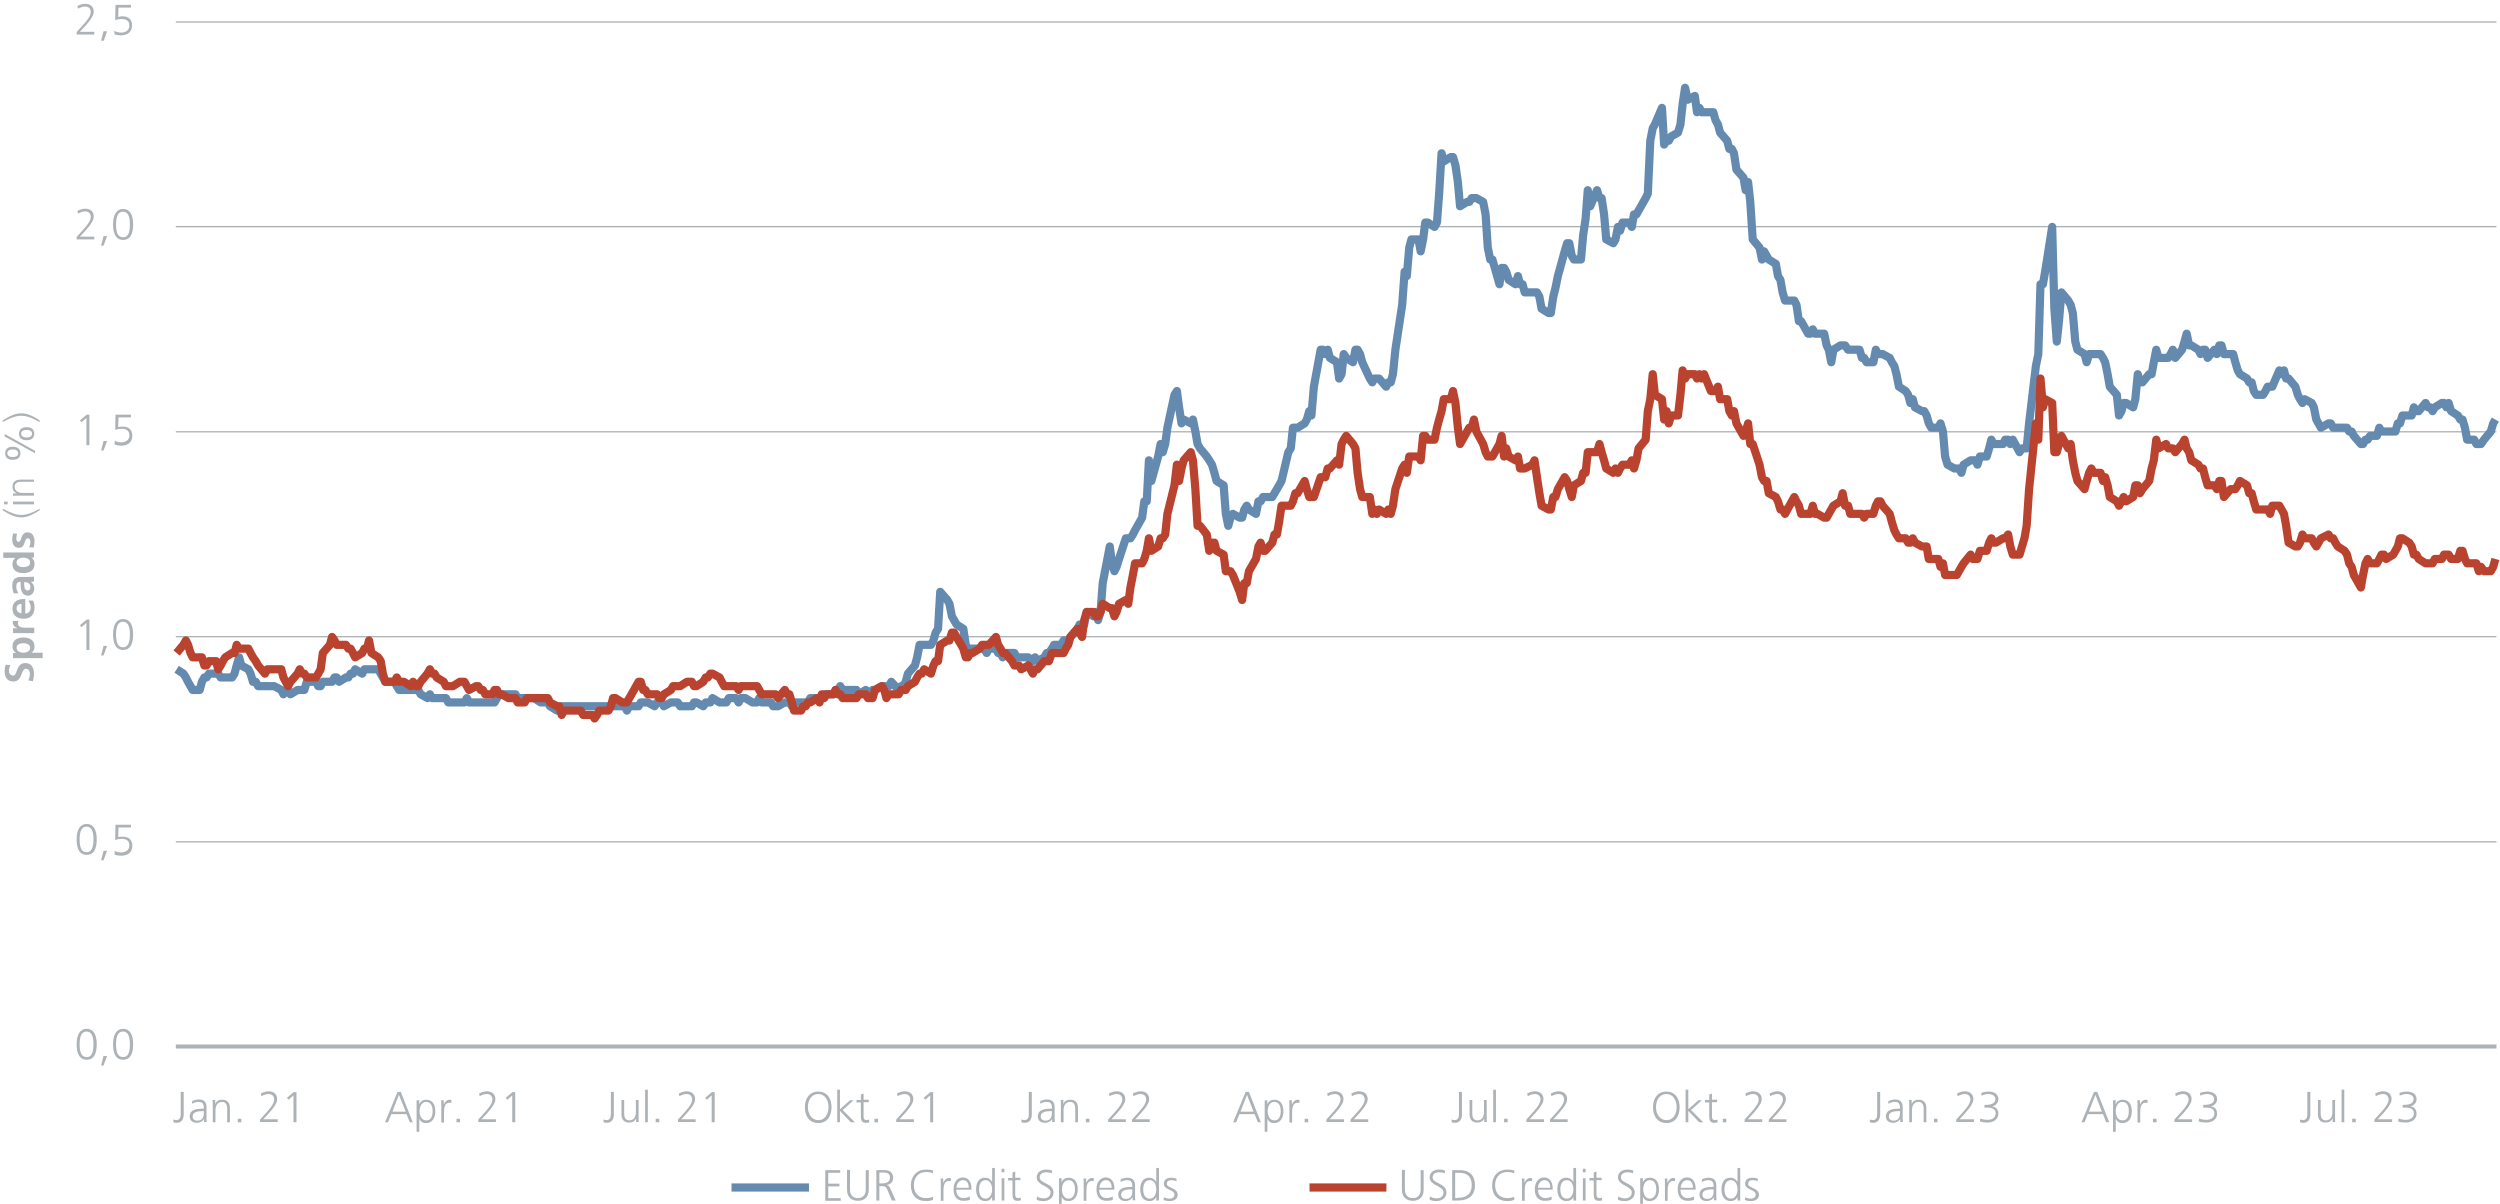 <?xml version="1.0" encoding="UTF-8"?>
<!-- Generator: Adobe Illustrator 27.8.1, SVG Export Plug-In . SVG Version: 6.00 Build 0)  -->
<svg xmlns="http://www.w3.org/2000/svg" xmlns:xlink="http://www.w3.org/1999/xlink" version="1.1" id="Ebene_1" x="0px" y="0px" viewBox="0 0 920 443" style="enable-background:new 0 0 920 443;" xml:space="preserve">
<style type="text/css">
	.st0{fill:none;stroke:#AEB2B5;stroke-width:0.499;stroke-linejoin:round;stroke-miterlimit:10;}
	.st1{fill:none;stroke:#AEB2B5;stroke-width:1.496;stroke-linejoin:round;stroke-miterlimit:10;}
	.st2{fill:none;stroke:#658AAF;stroke-width:3.012;stroke-linejoin:round;stroke-miterlimit:10;}
	.st3{fill:none;stroke:#B9432F;stroke-width:3.012;stroke-linejoin:round;stroke-miterlimit:10;}
	.st4{fill:#ADB2B6;}
	.st5{fill:none;stroke:#658AAF;stroke-width:3;stroke-linejoin:round;stroke-miterlimit:10;}
	.st6{fill:none;stroke:#B9432F;stroke-width:3;stroke-linejoin:round;stroke-miterlimit:10;}
</style>
<g>
	<path class="st0" d="M64.7,309.8h854 M64.7,234.3h854 M64.7,158.9h854 M64.7,83.4h854 M64.7,8.1h854"></path>
</g>
<g>
	<line class="st1" x1="64.7" y1="385.1" x2="918.7" y2="385.1"></line>
</g>
<g>
	<polyline class="st2" points="65,246.3 67.5,247.9 68.4,249.3 69.2,250.9 70.1,252.5 70.9,253.9 73.5,253.9 74.3,250.9 75.2,249.3    76,249.3 76.9,247.9 79.5,247.9 80.3,247.9 81.2,249.3 82,249.3 82.9,249.3 85.4,249.3 86.3,247.9 87.1,244.9 88,241.9 88.8,244.9    91.4,246.3 92.2,247.9 93.1,250.9 94.1,250.9 95,252.5 97.5,252.5 98.4,252.5 99.2,252.5 100.1,252.5 100.9,252.5 103.5,253.9    104.3,255.5 105.2,253.9 106,253.9 106.9,255.5 109.5,253.9 110.3,253.9 111.2,253.9 112,253.9 112.9,250.9 115.4,250.9    116.3,250.9 117.1,252.5 118,252.5 118.8,250.9 121.4,250.9 122.2,250.9 123.1,249.3 123.9,249.3 124.8,250.9 127.3,249.3    128.2,249.3 129,247.9 129.9,247.9 130.7,246.3 133.3,247.9 134.1,246.3 135,246.3 135.8,246.3 136.7,246.3 139.2,246.3    140.1,247.9 140.9,249.3 141.8,250.9 142.6,250.9 145.2,250.9 146,252.5 146.9,253.9 147.7,253.9 148.6,253.9 151.2,253.9    152,253.9 153.1,253.9 153.9,253.9 154.8,255.5 157.3,256.9 158.2,255.5 159,256.9 159.9,256.9 160.7,256.9 163.3,256.9    164.1,256.9 165,258.5 165.8,258.5 166.7,258.5 169.2,258.5 170.1,258.5 170.9,258.5 171.8,256.9 172.6,258.5 175.2,258.5    176,258.5 176.9,258.5 177.7,258.5 178.6,258.5 181.2,258.5 182,258.5 182.9,256.9 183.7,255.5 184.6,255.5 187.1,255.5 188,255.5    188.8,255.5 189.7,255.5 190.5,256.9 193.1,256.9 193.9,256.9 194.8,256.9 195.6,256.9 196.5,256.9 199,258.5 199.9,258.5    200.7,258.5 201.6,258.5 202.4,259.9 205,261.5 205.8,261.5 206.7,259.9 207.5,259.9 208.4,259.9 211.1,259.9 212,259.9    212.9,259.9 213.7,259.9 214.6,259.9 217.1,259.9 218,259.9 218.8,259.9 219.7,259.9 220.5,259.9 223.1,259.9 223.9,259.9    224.8,259.9 225.6,259.9 226.5,259.9 229,259.9 229.9,259.9 230.7,261.5 231.6,259.9 232.4,259.9 235,259.9 235.8,258.5    236.7,258.5 237.5,258.5 238.4,258.5 240.9,259.9 241.8,258.5 242.6,258.5 243.5,258.5 244.3,259.9 246.9,258.5 247.7,258.5    248.6,258.5 249.4,258.5 250.3,259.9 252.8,259.9 253.7,259.9 254.6,259.9 255.4,258.5 256.3,258.5 258.8,259.9 259.7,258.5    260.5,258.5 261.4,258.5 262.2,256.9 264.8,258.5 265.6,258.5 266.5,258.5 267.3,258.5 268.2,256.9 270.9,256.9 271.8,258.5    272.6,256.9 273.5,256.9 274.3,256.9 276.9,258.5 277.7,258.5 278.6,258.5 279.4,256.9 280.3,258.5 282.8,258.5 283.7,258.5    284.5,259.9 285.4,259.9 286.3,259.9 288.8,258.5 289.7,258.5 290.5,258.5 291.4,259.9 292.2,258.5 294.8,258.5 295.6,258.5    296.5,258.5 297.3,258.5 298.2,256.9 300.7,256.9 301.6,256.9 302.4,256.9 303.3,255.5 304.1,255.5 306.7,255.5 307.5,253.9    308.4,253.9 309.2,252.5 310.1,253.9 312.6,253.9 313.5,253.9 314.3,253.9 315.2,253.9 316,255.5 318.6,253.9 319.4,255.5    320.3,255.5 321.1,253.9 322,253.9 324.5,252.5 325.4,252.5 326.2,252.5 327.1,252.5 328,250.9 330.7,253.9 331.6,252.5    332.4,252.5 333.3,250.9 334.1,247.9 336.7,244.9 337.5,241.9 338.4,237.3 339.2,237.3 340.1,237.3 342.6,237.3 343.5,235.7    344.3,232.8 345.2,231.4 346,217.8 348.6,220.8 349.4,222.2 350.3,226.8 351.1,228.2 352,229.8 354.5,231.4 355.4,237.3    356.2,238.7 357.1,238.7 357.9,238.7 360.5,238.7 361.4,238.7 362.2,238.7 363.1,240.3 363.9,238.7 366.5,238.7 367.3,240.3    368.2,240.3 369,241.9 369.9,240.3 372.4,240.3 373.3,240.3 374.1,241.9 375,241.9 375.8,241.9 378.4,241.9 379.2,243.3    380.1,243.3 380.9,241.9 381.8,243.3 384.3,241.9 385.2,240.3 386,240.3 387.1,238.7 387.9,237.3 390.5,237.3 391.4,235.7    392.2,235.7 393.1,235.7 393.9,234.4 396.5,231.4 397.3,229.8 398.2,231.4 399,229.8 399.9,225.2 402.4,226.8 403.3,225.2    404.1,228.2 405,225.2 405.8,214.6 408.4,201.1 409.2,207.3 410.1,210.2 410.9,208.6 411.8,205.7 414.3,198.1 415.2,198.1    416,198.1 416.9,196.7 417.7,195.1 420.3,190.5 421.1,184.5 422,184.5 422.8,169.4 423.7,177 426.2,168 427.1,163.4 427.9,166.4    428.8,163.4 429.6,157.4 432.2,145.3 433.1,143.9 433.9,149.9 434.8,155.8 435.6,154.4 438.2,155.8 439,154.4 439.9,158.8    440.7,163.4 441.6,165 444.1,168 445,169.4 446,171 446.9,174 447.7,177 450.3,178.6 451.1,189.1 452,193.5 452.8,190.5    453.7,189.1 456.2,190.5 457.1,190.5 457.9,187.5 458.8,186.1 459.6,187.5 462.2,189.1 463.1,184.5 463.9,184.5 464.8,182.9    465.6,182.9 468.2,182.9 469,181.5 469.9,180 470.7,178.6 471.6,177 474.1,166.4 475,165 475.8,157.4 476.7,157.4 477.5,157.4    480.1,155.8 480.9,154.4 481.8,151.3 482.6,152.9 483.5,142.3 486,128.7 486.9,128.7 487.7,130.3 488.6,128.7 489.4,131.7    492,133.3 492.8,139.3 493.7,137.7 494.5,130.3 495.4,131.7 497.9,133.3 498.8,128.7 499.6,128.7 500.5,130.3 501.3,133.3    504.1,139.3 505,140.7 505.8,139.3 506.7,139.3 507.5,139.3 510.1,142.3 510.9,140.7 511.8,140.7 512.6,137.7 513.5,128.7    516,112.2 516.9,100 517.7,101.6 518.6,91.1 519.4,88.1 522,88.1 522.8,92.5 523.7,88.1 524.5,81.9 525.4,81.9 527.9,83.5    528.8,81.9 529.6,71.3 530.5,56.4 531.3,59.4 533.9,57.8 534.7,57.8 535.6,60.8 536.5,67 537.3,75.9 539.9,74.3 540.7,74.3    541.6,72.9 542.4,72.9 543.3,72.9 545.8,74.3 546.7,78.9 547.5,91.1 548.4,95.5 549.2,95.5 551.8,104.6 552.6,98.6 553.5,98.6    554.3,100 555.2,103 557.7,104.6 558.6,101.6 559.4,104.6 560.3,104.6 561.1,107.6 563.9,107.6 564.7,107.6 565.6,107.6    566.5,109.2 567.3,113.6 569.9,115.2 570.7,115.2 571.6,109.2 572.4,106 573.3,101.6 575.8,92.5 576.7,89.5 577.5,89.5 578.4,94.1    579.2,95.5 581.8,95.5 582.6,86.5 583.5,80.5 584.3,70 585.2,75.9 587.7,70 588.6,72.9 589.4,72.9 590.3,78.9 591.1,88.1    593.7,89.5 594.5,88.1 595.4,83.5 596.2,84.9 597.1,81.9 599.6,81.9 600.5,83.5 601.3,78.9 602.2,78.9 603,77.5 605.6,72.9    606.4,71.3 607.3,51.8 608.2,47.2 609,45.8 611.6,39.7 612.4,53.2 613.3,51.8 614.1,51.8 615,50.2 617.5,48.8 618.4,45.8    619.2,38.3 620.1,32.3 621.1,36.7 623.7,35.3 624.5,41.3 625.4,39.7 626.2,41.3 627.1,41.3 629.6,41.3 630.5,41.3 631.3,44.2    632.2,45.8 633,48.8 635.6,51.8 636.4,54.8 637.3,54.8 638.1,56.4 639,62.4 641.6,65.4 642.4,70 643.3,67 644.1,74.3 645,88.1    647.5,91.1 648.4,95.5 649.2,92.5 650.1,94.1 650.9,95.5 653.5,97.1 654.3,101.6 655.2,103 656,107.6 656.9,110.6 659.4,110.6    660.3,110.6 661.1,112.2 662,118.2 662.8,118.2 665.4,122.8 666.2,122.8 667.1,121.2 667.9,122.8 668.8,122.8 671.3,122.8    672.2,127.1 673,128.7 673.9,133.3 674.7,128.7 677.3,127.1 678.1,127.1 679,127.1 680.1,128.7 680.9,128.7 683.5,128.7    684.3,128.7 685.2,131.7 686,131.7 686.9,133.3 689.4,133.3 690.3,128.7 691.1,130.3 692,130.3 692.8,130.3 695.4,131.7    696.2,133.3 697.1,134.7 697.9,137.7 698.8,142.3 701.3,143.9 702.2,145.3 703,148.3 703.9,146.9 704.7,149.9 707.3,151.3    708.1,151.3 709,152.9 709.8,155.8 710.7,157.4 713.3,157.4 714.1,155.8 715,158.8 715.8,168 716.7,171 719.2,172.4 720.1,172.4    720.9,172.4 721.8,174 722.6,171 725.2,169.4 726,169.4 726.9,169.4 727.7,171 728.6,168 731.1,168 732,165 732.8,161.8    733.7,163.4 734.5,163.4 737.1,163.4 737.9,161.8 739,161.8 739.8,163.4 740.7,161.8 743.2,166.4 744.1,165 745,165 745.8,165    746.7,155.8 749.2,134.7 750.1,130.3 750.9,104.6 751.8,104.6 752.6,100 755.2,83.5 756,113.6 756.9,125.7 757.7,118.2    758.6,107.6 761.1,110.6 762,112.2 762.8,115.2 763.7,125.7 764.5,128.7 767.1,130.3 767.9,133.3 768.8,130.3 769.6,130.3    770.5,130.3 773,130.3 773.9,131.7 774.7,133.3 775.6,137.7 776.4,142.3 779,145.3 779.8,152.9 780.7,151.3 781.5,148.3    782.4,148.3 785,149.9 785.8,146.9 786.7,137.7 787.5,140.7 788.4,140.7 790.9,137.7 791.8,137.7 792.6,133.3 793.5,128.7    794.3,131.7 797.1,131.7 797.9,131.7 798.8,130.3 799.6,128.7 800.5,131.7 803,128.7 803.9,125.7 804.7,122.8 805.6,127.1    806.4,127.1 809,128.7 809.8,130.3 810.7,128.7 811.5,128.7 812.4,131.7 814.9,128.7 815.8,130.3 816.7,127.1 817.5,127.1    818.4,130.3 820.9,130.3 821.8,130.3 822.6,133.3 823.5,136.3 824.3,137.7 826.9,139.3 827.7,140.7 828.6,140.7 829.4,143.9    830.3,145.3 832.8,145.3 833.7,143.9 834.5,142.3 835.4,142.3 836.2,142.3 838.8,136.3 839.6,137.7 840.5,136.3 841.3,139.3    842.2,139.3 844.7,142.3 845.6,145.3 846.4,146.9 847.3,148.3 848.1,146.9 850.7,148.3 851.5,149.9 852.4,154.4 853.2,155.8    854.1,157.4 856.9,155.8 857.7,155.8 858.6,157.4 859.4,157.4 860.3,157.4 862.8,157.4 863.7,157.4 864.5,158.8 865.4,158.8    866.2,160.4 868.8,163.4 869.6,163.4 870.5,161.8 871.3,161.8 872.2,160.4 874.7,160.4 875.6,157.4 876.4,158.8 877.3,158.8    878.1,158.8 880.7,158.8 881.5,158.8 882.4,155.8 883.2,155.8 884.1,152.9 886.6,152.9 887.5,152.9 888.3,149.9 889.2,151.3    890.1,151.3 892.6,148.3 893.5,149.9 894.3,149.9 895.2,151.3 896,149.9 898.6,148.3 899.4,148.3 900.3,149.9 901.1,148.3    902,151.3 904.5,152.9 905.4,154.4 906.2,154.4 907.1,157.4 907.9,161.8 910.5,161.8 911.3,163.4 912.2,163.4 913,163.4    914.1,161.8 916.6,158.8 917.5,155.8 918.3,154.4  "></polyline>
</g>
<g>
	<polyline class="st3" points="65,240.3 67.5,237.3 68.4,235.7 69.2,237.3 70.1,240.3 70.9,241.9 73.5,241.9 74.3,241.9 75.2,244.9    76,244.9 76.9,243.3 79.5,243.3 80.3,246.3 81.2,244.9 82,243.3 82.9,241.9 85.4,240.3 86.3,240.3 87.1,237.3 88,238.7 88.8,238.7    91.4,238.7 92.2,240.3 93.1,241.9 94.1,243.3 95,244.9 97.5,247.9 98.4,246.3 99.2,246.3 100.1,246.3 100.9,246.3 103.5,246.3    104.3,249.3 105.2,250.9 106,252.5 106.9,250.9 109.5,247.9 110.3,246.3 111.2,247.9 112,247.9 112.9,249.3 115.4,249.3    116.3,249.3 117.1,247.9 118,246.3 118.8,240.3 121.4,237.3 122.2,234.4 123.1,235.7 123.9,237.3 124.8,237.3 127.3,237.3    128.2,238.7 129,238.7 129.9,240.3 130.7,241.9 133.3,240.3 134.1,238.7 135,238.7 135.8,235.7 136.7,240.3 139.2,241.9    140.1,243.3 140.9,247.9 141.8,250.9 142.6,250.9 145.2,250.9 146,249.3 146.9,250.9 147.7,250.9 148.6,250.9 151.2,252.5    152,250.9 153.1,252.5 153.9,252.5 154.8,250.9 157.3,247.9 158.2,246.3 159,247.9 159.9,247.9 160.7,249.3 163.3,250.9    164.1,252.5 165,252.5 165.8,252.5 166.7,252.5 169.2,250.9 170.1,250.9 170.9,250.9 171.8,252.5 172.6,253.9 175.2,252.5    176,252.5 176.9,253.9 177.7,253.9 178.6,255.5 181.2,255.5 182,253.9 182.9,253.9 183.7,255.5 184.6,255.5 187.1,256.9 188,256.9    188.8,256.9 189.7,256.9 190.5,258.5 193.1,258.5 193.9,256.9 194.8,256.9 195.6,256.9 196.5,256.9 199,256.9 199.9,256.9    200.7,256.9 201.6,256.9 202.4,258.5 205,259.9 205.8,259.9 206.7,263.1 207.5,261.5 208.4,261.5 211.1,261.5 212,261.5    212.9,261.5 213.7,261.5 214.6,263.1 217.1,263.1 218,263.1 218.8,264.4 219.7,263.1 220.5,261.5 223.1,261.5 223.9,261.5    224.8,259.9 225.6,256.9 226.5,256.9 229,258.5 229.9,258.5 230.7,258.5 231.6,256.9 232.4,255.5 235,250.9 235.8,250.9    236.7,253.9 237.5,253.9 238.4,255.5 240.9,255.5 241.8,255.5 242.6,256.9 243.5,256.9 244.3,255.5 246.9,253.9 247.7,252.5    248.6,252.5 249.4,252.5 250.3,252.5 252.8,250.9 253.7,250.9 254.6,250.9 255.4,252.5 256.3,252.5 258.8,250.9 259.7,249.3    260.5,249.3 261.4,247.9 262.2,247.9 264.8,249.3 265.6,250.9 266.5,252.5 267.3,252.5 268.2,252.5 270.9,252.5 271.8,253.9    272.6,252.5 273.5,252.5 274.3,252.5 276.9,252.5 277.7,252.5 278.6,252.5 279.4,253.9 280.3,255.5 282.8,255.5 283.7,255.5    284.5,255.5 285.4,255.5 286.3,256.9 288.8,253.9 289.7,255.5 290.5,255.5 291.4,258.5 292.2,261.5 294.8,261.5 295.6,259.9    296.5,259.9 297.3,258.5 298.2,258.5 300.7,256.9 301.6,258.5 302.4,255.5 303.3,256.9 304.1,255.5 306.7,255.5 307.5,253.9    308.4,255.5 309.2,255.5 310.1,256.9 312.6,256.9 313.5,256.9 314.3,256.9 315.2,256.9 316,255.5 318.6,255.5 319.4,256.9    320.3,256.9 321.1,256.9 322,253.9 324.5,252.5 325.4,253.9 326.2,256.9 327.1,255.5 328,255.5 330.7,255.5 331.6,253.9    332.4,253.9 333.3,253.9 334.1,252.5 336.7,250.9 337.5,249.3 338.4,247.9 339.2,247.9 340.1,246.3 342.6,247.9 343.5,244.9    344.3,243.3 345.2,243.3 346,237.3 348.6,235.7 349.4,235.7 350.3,232.8 351.1,232.8 352,234.4 354.5,238.7 355.4,241.9    356.2,241.9 357.1,240.3 357.9,240.3 360.5,238.7 361.4,237.3 362.2,237.3 363.1,237.3 363.9,237.3 366.5,234.4 367.3,237.3    368.2,238.7 369,240.3 369.9,240.3 372.4,243.3 373.3,244.9 374.1,244.9 375,244.9 375.8,246.3 378.4,244.9 379.2,246.3    380.1,247.9 380.9,246.3 381.8,246.3 384.3,243.3 385.2,243.3 386,243.3 387.1,240.3 387.9,240.3 390.5,240.3 391.4,240.3    392.2,238.7 393.1,237.3 393.9,234.4 396.5,231.4 397.3,232.8 398.2,234.4 399,228.2 399.9,225.2 402.4,225.2 403.3,226.8    404.1,226.8 405,225.2 405.8,222.2 408.4,223.8 409.2,223.8 410.1,226.8 410.9,225.2 411.8,222.2 414.3,220.8 415.2,222.2    416,216.2 416.9,211.6 417.7,207.3 420.3,207.3 421.1,205.7 422,202.7 422.8,198.1 423.7,202.7 426.2,201.1 427.1,198.1    427.9,198.1 428.8,196.7 429.6,189.1 432.2,178.6 433.1,171 433.9,177 434.8,172.4 435.6,169.4 438.2,166.4 439,169.4 439.9,180    440.7,193.5 441.6,193.5 444.1,196.7 445,202.7 446,199.7 446.9,199.7 447.7,202.7 450.3,204.1 451.1,210.2 452,210.2 452.8,210.2    453.7,211.6 456.2,217.8 457.1,220.8 457.9,214.6 458.8,214.6 459.6,210.2 462.2,205.7 463.1,201.1 463.9,199.7 464.8,202.7    465.6,202.7 468.2,199.7 469,196.7 469.9,196.7 470.7,192.1 471.6,186.1 474.1,186.1 475,186.1 475.8,184.5 476.7,181.5    477.5,181.5 480.1,177 480.9,180 481.8,182.9 482.6,182.9 483.5,182.9 486,175.6 486.9,175.6 487.7,175.6 488.6,172.4 489.4,172.4    492,169.4 492.8,171 493.7,163.4 494.5,161.8 495.4,160.4 497.9,163.4 498.8,165 499.6,174 500.5,180 501.3,182.9 504.1,182.9    505,189.1 505.8,187.5 506.7,189.1 507.5,187.5 510.1,189.1 510.9,187.5 511.8,189.1 512.6,186.1 513.5,180 516,172.4 516.9,171    517.7,174 518.6,168 519.4,168 522,168 522.8,169.4 523.7,160.4 524.5,160.4 525.4,161.8 527.9,161.8 528.8,157.4 529.6,154.4    530.5,151.3 531.3,146.9 533.9,146.9 534.7,143.9 535.6,148.3 536.5,157.4 537.3,163.4 539.9,158.8 540.7,157.4 541.6,157.4    542.4,154.4 543.3,158.8 545.8,163.4 546.7,166.4 547.5,168 548.4,168 549.2,168 551.8,163.4 552.6,160.4 553.5,168 554.3,165    555.2,168 557.7,169.4 558.6,168 559.4,172.4 560.3,172.4 561.1,172.4 563.9,171 564.7,169.4 565.6,175.6 566.5,181.5 567.3,186.1    569.9,187.5 570.7,187.5 571.6,182.9 572.4,182.9 573.3,180 575.8,175.6 576.7,177 577.5,180 578.4,182.9 579.2,178.6 581.8,177    582.6,174 583.5,174 584.3,166.4 585.2,166.4 587.7,166.4 588.6,163.4 589.4,166.4 590.3,169.4 591.1,172.4 593.7,174 594.5,172.4    595.4,174 596.2,172.4 597.1,171 599.6,171 600.5,169.4 601.3,172.4 602.2,169.4 603,165 605.6,161.8 606.4,151.3 607.3,146.9    608.2,137.7 609,145.3 611.6,146.9 612.4,154.4 613.3,151.3 614.1,155.8 615,152.9 617.5,152.9 618.4,145.3 619.2,136.3    620.1,139.3 621.1,137.7 623.7,137.7 624.5,139.3 625.4,137.7 626.2,139.3 627.1,137.7 629.6,143.9 630.5,143.9 631.3,143.9    632.2,142.3 633,146.9 635.6,146.9 636.4,151.3 637.3,152.9 638.1,151.3 639,155.8 641.6,160.4 642.4,158.8 643.3,155.8    644.1,163.4 645,163.4 647.5,171 648.4,175.6 649.2,177 650.1,177 650.9,181.5 653.5,182.9 654.3,184.5 655.2,187.5 656,187.5    656.9,189.1 659.4,184.5 660.3,182.9 661.1,184.5 662,186.1 662.8,189.1 665.4,189.1 666.2,189.1 667.1,186.1 667.9,189.1    668.8,189.1 671.3,190.5 672.2,190.5 673,189.1 673.9,187.5 674.7,186.1 677.3,184.5 678.1,181.5 679,186.1 680.1,186.1    680.9,189.1 683.5,189.1 684.3,189.1 685.2,189.1 686,190.5 686.9,189.1 689.4,189.1 690.3,186.1 691.1,184.5 692,184.5    692.8,186.1 695.4,189.1 696.2,192.1 697.1,195.1 697.9,196.7 698.8,198.1 701.3,198.1 702.2,199.7 703,199.7 703.9,198.1    704.7,199.7 707.3,201.1 708.1,201.1 709,201.1 709.8,205.7 710.7,205.7 713.3,205.7 714.1,208.6 715,207.3 715.8,211.6    716.7,211.6 719.2,211.6 720.1,211.6 720.9,210.2 721.8,208.6 722.6,207.3 725.2,204.1 726,205.7 726.9,205.7 727.7,205.7    728.6,202.7 731.1,202.7 732,199.7 732.8,198.1 733.7,199.7 734.5,199.7 737.1,198.1 737.9,198.1 739,196.7 739.8,201.1    740.7,204.1 743.2,204.1 744.1,201.1 745,198.1 745.8,193.5 746.7,180 749.2,155.8 750.1,161.8 750.9,139.3 751.8,149.9    752.6,146.9 755.2,148.3 756,166.4 756.9,166.4 757.7,163.4 758.6,160.4 761.1,165 762,163.4 762.8,169.4 763.7,174 764.5,177    767.1,180 767.9,177 768.8,174 769.6,172.4 770.5,174 773,174 773.9,177 774.7,175.6 775.6,178.6 776.4,182.9 779,184.5    779.8,186.1 780.7,184.5 781.5,182.9 782.4,184.5 785,182.9 785.8,178.6 786.7,178.6 787.5,181.5 788.4,180 790.9,177 791.8,172.4    792.6,169.4 793.5,161.8 794.3,165 797.1,163.4 797.9,165 798.8,165 799.6,165 800.5,166.4 803,163.4 803.9,161.8 804.7,165    805.6,166.4 806.4,169.4 809,171 809.8,172.4 810.7,172.4 811.5,175.6 812.4,178.6 814.9,178.6 815.8,180 816.7,177 817.5,177    818.4,182.9 820.9,180 821.8,180 822.6,180 823.5,178.6 824.3,177 826.9,178.6 827.7,181.5 828.6,181.5 829.4,184.5 830.3,187.5    832.8,187.5 833.7,187.5 834.5,187.5 835.4,189.1 836.2,186.1 838.8,186.1 839.6,187.5 840.5,189.1 841.3,193.5 842.2,199.7    844.7,201.1 845.6,201.1 846.4,199.7 847.3,196.7 848.1,198.1 850.7,198.1 851.5,199.7 852.4,201.1 853.2,199.7 854.1,198.1    856.9,196.7 857.7,198.1 858.6,198.1 859.4,199.7 860.3,201.1 862.8,202.7 863.7,204.1 864.5,207.3 865.4,208.6 866.2,211.6    868.8,216.2 869.6,211.6 870.5,207.3 871.3,205.7 872.2,207.3 874.7,207.3 875.6,205.7 876.4,204.1 877.3,204.1 878.1,205.7    880.7,204.1 881.5,202.7 882.4,201.1 883.2,198.1 884.1,198.1 886.6,199.7 887.5,201.1 888.3,204.1 889.2,204.1 890.1,205.7    892.6,207.3 893.5,207.3 894.3,207.3 895.2,207.3 896,205.7 898.6,205.7 899.4,204.1 900.3,204.1 901.1,204.1 902,205.7    904.5,205.7 905.4,202.7 906.2,202.7 907.1,205.7 907.9,207.3 910.5,207.3 911.3,207.3 912.2,210.2 913,208.6 914.1,210.2    916.6,210.2 917.5,208.6 918.3,205.7  "></polyline>
</g>
<g>
	<g>
		<g>
			<g>
				<path class="st4" d="M28.2,384.3c0-3.6,1.3-5.7,3.7-5.7s3.7,2,3.7,5.7c0,3.7-1.2,5.7-3.7,5.7C29.5,390,28.2,388.1,28.2,384.3z       M34.4,384.3c0-3.2-0.8-4.7-2.6-4.7c-1.6,0-2.5,1.5-2.5,4.7c0,3.4,0.9,4.7,2.6,4.7C33.5,389.1,34.4,387.7,34.4,384.3z"></path>
				<path class="st4" d="M37.2,392.1l0.9-3.5h1.3l-1.3,3.5H37.2z"></path>
				<path class="st4" d="M41.6,384.3c0-3.6,1.3-5.7,3.7-5.7s3.7,2,3.7,5.7c0,3.7-1.2,5.7-3.7,5.7C42.9,390,41.6,388.1,41.6,384.3z       M47.8,384.3c0-3.2-0.8-4.7-2.6-4.7c-1.6,0-2.5,1.5-2.5,4.7c0,3.4,0.9,4.7,2.6,4.7C46.9,389.1,47.8,387.7,47.8,384.3z"></path>
			</g>
		</g>
	</g>
</g>
<g>
	<g>
		<g>
			<g>
				<path class="st4" d="M28.2,308.9c0-3.6,1.3-5.7,3.7-5.7s3.7,2,3.7,5.7c0,3.7-1.2,5.7-3.7,5.7C29.5,314.6,28.2,312.7,28.2,308.9z       M34.4,308.9c0-3.2-0.8-4.7-2.6-4.7c-1.6,0-2.5,1.5-2.5,4.7c0,3.4,0.9,4.7,2.6,4.7C33.5,313.6,34.4,312.2,34.4,308.9z"></path>
				<path class="st4" d="M37.2,316.6l0.9-3.5h1.3l-1.3,3.5H37.2z"></path>
				<path class="st4" d="M42.2,313.1c0.7,0.4,1.6,0.6,2.4,0.6c1.5,0,3-0.8,3-2.5c0-1.5-0.7-2.5-2.8-2.5c-0.8,0-1.5,0.1-2.4,0.4      l0.1-5.6h5.7v1h-4.6l-0.1,3.6c0.5-0.2,0.9-0.2,1.7-0.2c2.2,0,3.5,1.2,3.5,3.3c0,2.5-1.7,3.7-4.1,3.7c-0.8,0-1.6-0.1-2.4-0.4      V313.1z"></path>
			</g>
		</g>
	</g>
</g>
<g>
	<g>
		<g>
			<g>
				<path class="st4" d="M31.8,239.1v-9.9l-1.8,1.6l-0.6-0.7l2.5-2.1h1v11.2H31.8z"></path>
				<path class="st4" d="M37.2,241.2l0.9-3.5h1.3l-1.3,3.5H37.2z"></path>
				<path class="st4" d="M41.6,233.5c0-3.6,1.3-5.7,3.7-5.7s3.7,2,3.7,5.7c0,3.7-1.2,5.7-3.7,5.7C42.9,239.2,41.6,237.2,41.6,233.5z       M47.8,233.5c0-3.2-0.8-4.7-2.6-4.7c-1.6,0-2.5,1.5-2.5,4.7c0,3.4,0.9,4.7,2.6,4.7C46.9,238.2,47.8,236.8,47.8,233.5z"></path>
			</g>
		</g>
	</g>
</g>
<g>
	<g>
		<g>
			<g>
				<path class="st4" d="M31.8,163.7v-9.9l-1.8,1.6l-0.6-0.7l2.5-2.1h1v11.2H31.8z"></path>
				<path class="st4" d="M37.2,165.8l0.9-3.5h1.3l-1.3,3.5H37.2z"></path>
				<path class="st4" d="M42.2,162.2c0.7,0.4,1.6,0.6,2.4,0.6c1.5,0,3-0.8,3-2.5c0-1.5-0.7-2.5-2.8-2.5c-0.8,0-1.5,0.1-2.4,0.4      l0.1-5.6h5.7v1h-4.6l-0.1,3.6c0.5-0.2,0.9-0.2,1.7-0.2c2.2,0,3.5,1.2,3.5,3.3c0,2.5-1.7,3.7-4.1,3.7c-0.8,0-1.6-0.1-2.4-0.4      V162.2z"></path>
			</g>
		</g>
	</g>
</g>
<g>
	<g>
		<g>
			<g>
				<path class="st4" d="M28.2,88.2v-1l2.7-3c1.8-2,2.5-3.3,2.5-4.4c0-1.2-0.8-2-2-2c-0.9,0-1.8,0.3-2.7,0.8l-0.2-1      c1-0.5,2-0.8,2.8-0.8c2,0,3.2,1.1,3.2,2.9c0,1-0.6,2.4-2.8,4.9l-2.3,2.5h5.3v1H28.2z"></path>
				<path class="st4" d="M37.2,90.4l0.9-3.5h1.3l-1.3,3.5H37.2z"></path>
				<path class="st4" d="M41.6,82.6c0-3.6,1.3-5.7,3.7-5.7s3.7,2,3.7,5.7c0,3.7-1.2,5.7-3.7,5.7C42.9,88.3,41.6,86.4,41.6,82.6z       M47.8,82.6c0-3.2-0.8-4.7-2.6-4.7c-1.6,0-2.5,1.5-2.5,4.7c0,3.4,0.9,4.7,2.6,4.7C46.9,87.4,47.8,86,47.8,82.6z"></path>
			</g>
		</g>
	</g>
</g>
<g>
	<g>
		<g>
			<g>
				<path class="st4" d="M28.2,12.8v-1l2.7-3c1.8-2,2.5-3.3,2.5-4.4c0-1.2-0.8-2-2-2c-0.9,0-1.8,0.3-2.7,0.8l-0.2-1      c1-0.5,2-0.8,2.8-0.8c2,0,3.2,1.1,3.2,2.9c0,1-0.6,2.4-2.8,4.9l-2.3,2.5h5.3v1H28.2z"></path>
				<path class="st4" d="M37.2,15l0.9-3.5h1.3L38.2,15H37.2z"></path>
				<path class="st4" d="M42.2,11.4c0.7,0.4,1.6,0.6,2.4,0.6c1.5,0,3-0.8,3-2.5c0-1.5-0.7-2.5-2.8-2.5c-0.8,0-1.5,0.1-2.4,0.4      l0.1-5.6h5.7v1h-4.6l-0.1,3.6C43.9,6,44.4,6,45.1,6c2.2,0,3.5,1.2,3.5,3.3c0,2.5-1.7,3.7-4.1,3.7c-0.8,0-1.6-0.1-2.4-0.4V11.4z"></path>
			</g>
		</g>
	</g>
</g>
<g>
	<g>
		<g>
			<g>
				<path class="st4" d="M63.9,412c0.3,0.1,0.7,0.2,1,0.2c1.1,0,1.6-0.8,1.6-2.1v-8.3h1.1v8.3c0,1.9-0.9,3.1-2.6,3.1      c-0.4,0-0.8-0.1-1.2-0.2V412z"></path>
				<path class="st4" d="M75.1,413v-1.3h0c-0.4,0.9-1.5,1.5-2.6,1.5c-2.3,0-2.7-1.6-2.7-2.3c0-2.1,1.6-2.9,4.7-2.9H75v-0.4      c0-1.7-0.9-2.1-1.9-2.1c-0.8,0-1.6,0.2-2.4,0.7v-1c0.6-0.3,1.7-0.6,2.4-0.6c2.1,0,2.9,1,2.9,3v4.1c0,0.3,0,0.9,0.1,1.2H75.1z       M75,408.9h-0.5c-3,0-3.6,0.9-3.6,2c0,0.9,0.6,1.5,1.7,1.5c1.3,0,2.4-0.6,2.4-2.8V408.9z"></path>
				<path class="st4" d="M83.6,413v-5c0-1.6-0.6-2.5-1.9-2.5c-1.8,0-2.4,1.6-2.4,3v4.5h-1v-6.8c0-0.5,0-1-0.1-1.4h1v1.5h0      c0.5-1.2,1.4-1.6,2.6-1.6c2,0,2.8,1.3,2.8,3.1v5.2H83.6z"></path>
				<path class="st4" d="M87.5,413v-1.3h1.3v1.3H87.5z"></path>
				<path class="st4" d="M95.7,413v-1l2.7-3c1.8-2,2.5-3.3,2.5-4.4c0-1.2-0.8-2-2-2c-0.9,0-1.8,0.3-2.7,0.8l-0.2-1      c1-0.5,2-0.8,2.8-0.8c2,0,3.2,1.1,3.2,2.9c0,1-0.6,2.4-2.8,4.9l-2.3,2.5h5.3v1H95.7z"></path>
				<path class="st4" d="M108,413v-9.9l-1.8,1.6l-0.6-0.7l2.5-2.1h1V413H108z"></path>
			</g>
		</g>
	</g>
</g>
<g>
	<g>
		<g>
			<g>
				<path class="st4" d="M150.8,413l-1.2-3H144l-1.2,3h-1.1l4.6-11.2h1.2l4.4,11.2H150.8z M146.8,402.9l-2.4,6.2h4.9L146.8,402.9z"></path>
				<path class="st4" d="M153.3,416.4v-11.5h1l-0.1,1.5h0c0.6-1.2,1.5-1.7,2.6-1.7c2.1,0,3.4,1.4,3.4,4.3c0,2.5-1.2,4.3-3.4,4.3      c-1.2,0-2-0.5-2.5-1.6h0v4.8H153.3z M159.2,408.9c0-2-0.7-3.4-2.4-3.4c-1.7,0-2.4,1.8-2.4,3.4c0,1.6,0.7,3.4,2.4,3.4      C158.4,412.4,159.2,411,159.2,408.9z"></path>
				<path class="st4" d="M162.4,413v-7c0-0.2,0-0.7-0.1-1.1h1v1.6h0c0.5-1.1,1.2-1.8,2.1-1.8c0.2,0,0.5,0,0.7,0.1v1.1      c-0.2-0.1-0.5-0.1-0.7-0.1c-1.6,0-2,1.6-2,3.3v4H162.4z"></path>
				<path class="st4" d="M168,413v-1.3h1.3v1.3H168z"></path>
				<path class="st4" d="M176,413v-1l2.7-3c1.8-2,2.5-3.3,2.5-4.4c0-1.2-0.8-2-2-2c-0.9,0-1.8,0.3-2.7,0.8l-0.2-1      c1-0.5,2-0.8,2.8-0.8c2,0,3.2,1.1,3.2,2.9c0,1-0.6,2.4-2.8,4.9l-2.3,2.5h5.3v1H176z"></path>
				<path class="st4" d="M188.5,413v-9.9l-1.8,1.6l-0.6-0.7l2.5-2.1h1V413H188.5z"></path>
			</g>
		</g>
	</g>
</g>
<g>
	<g>
		<g>
			<g>
				<path class="st4" d="M222.2,412c0.3,0.1,0.7,0.2,1,0.2c1.1,0,1.6-0.8,1.6-2.1v-8.3h1.1v8.3c0,1.9-0.9,3.1-2.6,3.1      c-0.4,0-0.8-0.1-1.2-0.2V412z"></path>
				<path class="st4" d="M234.1,413v-1.5h0c-0.5,1.2-1.4,1.6-2.6,1.6c-2,0-2.8-1.3-2.8-3.1v-5.2h1v5c0,1.1,0.3,2.5,1.9,2.5      c1.9,0,2.4-1.7,2.4-2.9v-4.6h1v6.8c0,0.3,0,1.1,0.1,1.3H234.1z"></path>
				<path class="st4" d="M237.4,413v-12h1v12H237.4z"></path>
				<path class="st4" d="M241.3,413v-1.3h1.3v1.3H241.3z"></path>
				<path class="st4" d="M249.5,413v-1l2.7-3c1.8-2,2.5-3.3,2.5-4.4c0-1.2-0.8-2-2-2c-0.9,0-1.8,0.3-2.7,0.8l-0.2-1      c1-0.5,2-0.8,2.8-0.8c2,0,3.2,1.1,3.2,2.9c0,1-0.6,2.4-2.8,4.9l-2.3,2.5h5.3v1H249.5z"></path>
				<path class="st4" d="M261.9,413v-9.9l-1.8,1.6l-0.6-0.7l2.5-2.1h1V413H261.9z"></path>
			</g>
		</g>
	</g>
</g>
<g>
	<g>
		<g>
			<g>
				<path class="st4" d="M296.2,407.4c0-3.3,1.8-5.7,4.9-5.7c3.3,0,4.9,2.6,4.9,5.7c0,3.5-1.7,5.9-4.9,5.9      C297.9,413.2,296.2,410.9,296.2,407.4z M304.9,407.4c0-2.4-1.2-4.8-3.8-4.8c-2.4,0-3.8,2.2-3.8,4.8c0,2.7,1.5,4.8,3.8,4.8      C303.6,412.3,304.9,409.9,304.9,407.4z"></path>
				<path class="st4" d="M313.1,413l-4-4.2v4.2h-1v-12h1v7.2l3.7-3.3h1.3l-4,3.6l4.5,4.5H313.1z"></path>
				<path class="st4" d="M319.9,413c-0.2,0.1-0.7,0.2-1.2,0.2c-1.5,0-1.9-0.8-1.9-2.4v-5.1h-1.6v-0.9h1.6v-2l1-0.4v2.3h1.9v0.9h-1.9      v5.3c0,0.8,0.3,1.3,1.1,1.3c0.4,0,0.6-0.1,0.9-0.2L319.9,413z"></path>
				<path class="st4" d="M321.8,413v-1.3h1.3v1.3H321.8z"></path>
				<path class="st4" d="M329.8,413v-1l2.7-3c1.8-2,2.5-3.3,2.5-4.4c0-1.2-0.8-2-2-2c-0.9,0-1.8,0.3-2.7,0.8l-0.2-1      c1-0.5,2-0.8,2.8-0.8c2,0,3.2,1.1,3.2,2.9c0,1-0.6,2.4-2.8,4.9l-2.3,2.5h5.3v1H329.8z"></path>
				<path class="st4" d="M342.3,413v-9.9l-1.8,1.6l-0.6-0.7l2.5-2.1h1V413H342.3z"></path>
			</g>
		</g>
	</g>
</g>
<g>
	<g>
		<g>
			<g>
				<path class="st4" d="M376,412c0.3,0.1,0.7,0.2,1,0.2c1.1,0,1.6-0.8,1.6-2.1v-8.3h1.1v8.3c0,1.9-0.9,3.1-2.6,3.1      c-0.4,0-0.8-0.1-1.2-0.2V412z"></path>
				<path class="st4" d="M387.2,413v-1.3h0c-0.4,0.9-1.5,1.5-2.6,1.5c-2.3,0-2.7-1.6-2.7-2.3c0-2.1,1.6-2.9,4.7-2.9h0.5v-0.4      c0-1.7-0.9-2.1-1.9-2.1c-0.8,0-1.6,0.2-2.4,0.7v-1c0.6-0.3,1.7-0.6,2.4-0.6c2.1,0,2.9,1,2.9,3v4.1c0,0.3,0,0.9,0.1,1.2H387.2z       M387.1,408.9h-0.5c-3,0-3.6,0.9-3.6,2c0,0.9,0.6,1.5,1.7,1.5c1.3,0,2.4-0.6,2.4-2.8V408.9z"></path>
				<path class="st4" d="M395.7,413v-5c0-1.6-0.6-2.5-1.9-2.5c-1.8,0-2.4,1.6-2.4,3v4.5h-1v-6.8c0-0.5,0-1-0.1-1.4h1v1.5h0      c0.5-1.2,1.4-1.6,2.6-1.6c2,0,2.8,1.3,2.8,3.1v5.2H395.7z"></path>
				<path class="st4" d="M399.6,413v-1.3h1.3v1.3H399.6z"></path>
				<path class="st4" d="M407.8,413v-1l2.7-3c1.8-2,2.5-3.3,2.5-4.4c0-1.2-0.8-2-2-2c-0.9,0-1.8,0.3-2.7,0.8l-0.2-1      c1-0.5,2-0.8,2.8-0.8c2,0,3.2,1.1,3.2,2.9c0,1-0.6,2.4-2.8,4.9l-2.3,2.5h5.3v1H407.8z"></path>
				<path class="st4" d="M416.6,413v-1l2.7-3c1.8-2,2.5-3.3,2.5-4.4c0-1.2-0.8-2-2-2c-0.9,0-1.8,0.3-2.7,0.8l-0.2-1      c1-0.5,2-0.8,2.8-0.8c2,0,3.2,1.1,3.2,2.9c0,1-0.6,2.4-2.8,4.9l-2.3,2.5h5.3v1H416.6z"></path>
			</g>
		</g>
	</g>
</g>
<g>
	<g>
		<g>
			<g>
				<path class="st4" d="M462.9,413l-1.2-3h-5.6l-1.2,3h-1.1l4.6-11.2h1.2l4.4,11.2H462.9z M458.9,402.9l-2.4,6.2h4.8L458.9,402.9z"></path>
				<path class="st4" d="M465.4,416.4v-11.5h1l-0.1,1.5h0c0.6-1.2,1.5-1.7,2.6-1.7c2.1,0,3.4,1.4,3.4,4.3c0,2.5-1.2,4.3-3.4,4.3      c-1.2,0-2-0.5-2.5-1.6h0v4.8H465.4z M471.3,408.9c0-2-0.7-3.4-2.4-3.4c-1.7,0-2.4,1.8-2.4,3.4c0,1.6,0.7,3.4,2.4,3.4      C470.5,412.4,471.3,411,471.3,408.9z"></path>
				<path class="st4" d="M474.5,413v-7c0-0.2,0-0.7-0.1-1.1h1v1.6h0c0.5-1.1,1.2-1.8,2.1-1.8c0.2,0,0.5,0,0.7,0.1v1.1      c-0.2-0.1-0.5-0.1-0.7-0.1c-1.6,0-2,1.6-2,3.3v4H474.5z"></path>
				<path class="st4" d="M480.1,413v-1.3h1.3v1.3H480.1z"></path>
				<path class="st4" d="M488.1,413v-1l2.7-3c1.8-2,2.5-3.3,2.5-4.4c0-1.2-0.8-2-2-2c-0.9,0-1.8,0.3-2.7,0.8l-0.2-1      c1-0.5,2-0.8,2.8-0.8c2,0,3.2,1.1,3.2,2.9c0,1-0.6,2.4-2.8,4.9l-2.3,2.5h5.3v1H488.1z"></path>
				<path class="st4" d="M497,413v-1l2.7-3c1.8-2,2.5-3.3,2.5-4.4c0-1.2-0.8-2-2-2c-0.9,0-1.8,0.3-2.7,0.8l-0.2-1      c1-0.5,2-0.8,2.8-0.8c2,0,3.2,1.1,3.2,2.9c0,1-0.6,2.4-2.8,4.9l-2.3,2.5h5.3v1H497z"></path>
			</g>
		</g>
	</g>
</g>
<g>
	<g>
		<g>
			<g>
				<path class="st4" d="M534.3,412c0.3,0.1,0.7,0.2,1,0.2c1.1,0,1.6-0.8,1.6-2.1v-8.3h1.1v8.3c0,1.9-0.9,3.1-2.6,3.1      c-0.4,0-0.8-0.1-1.2-0.2V412z"></path>
				<path class="st4" d="M546.2,413v-1.5h0c-0.5,1.2-1.4,1.6-2.6,1.6c-2,0-2.8-1.3-2.8-3.1v-5.2h1v5c0,1.1,0.3,2.5,1.9,2.5      c1.9,0,2.4-1.7,2.4-2.9v-4.6h1v6.8c0,0.3,0,1.1,0.1,1.3H546.2z"></path>
				<path class="st4" d="M549.5,413v-12h1v12H549.5z"></path>
				<path class="st4" d="M553.5,413v-1.3h1.3v1.3H553.5z"></path>
				<path class="st4" d="M561.7,413v-1l2.7-3c1.8-2,2.5-3.3,2.5-4.4c0-1.2-0.8-2-2-2c-0.9,0-1.8,0.3-2.7,0.8l-0.2-1      c1-0.5,2-0.8,2.8-0.8c2,0,3.2,1.1,3.2,2.9c0,1-0.6,2.4-2.8,4.9l-2.3,2.5h5.3v1H561.7z"></path>
				<path class="st4" d="M570.4,413v-1l2.7-3c1.8-2,2.5-3.3,2.5-4.4c0-1.2-0.8-2-2-2c-0.9,0-1.8,0.3-2.7,0.8l-0.2-1      c1-0.5,2-0.8,2.8-0.8c2,0,3.2,1.1,3.2,2.9c0,1-0.6,2.4-2.8,4.9l-2.3,2.5h5.3v1H570.4z"></path>
			</g>
		</g>
	</g>
</g>
<g>
	<g>
		<g>
			<g>
				<path class="st4" d="M608.3,407.4c0-3.3,1.8-5.7,4.9-5.7c3.3,0,4.9,2.6,4.9,5.7c0,3.5-1.7,5.9-4.9,5.9      C610.1,413.2,608.3,410.9,608.3,407.4z M617,407.4c0-2.4-1.2-4.8-3.8-4.8c-2.4,0-3.8,2.2-3.8,4.8c0,2.7,1.5,4.8,3.8,4.8      C615.8,412.3,617,409.9,617,407.4z"></path>
				<path class="st4" d="M625.3,413l-4-4.2v4.2h-1v-12h1v7.2l3.7-3.3h1.3l-4,3.6l4.5,4.5H625.3z"></path>
				<path class="st4" d="M632.1,413c-0.2,0.1-0.7,0.2-1.2,0.2c-1.5,0-1.9-0.8-1.9-2.4v-5.1h-1.6v-0.9h1.6v-2l1-0.4v2.3h1.9v0.9H630      v5.3c0,0.8,0.3,1.3,1.1,1.3c0.4,0,0.6-0.1,0.9-0.2L632.1,413z"></path>
				<path class="st4" d="M634,413v-1.3h1.3v1.3H634z"></path>
				<path class="st4" d="M642,413v-1l2.7-3c1.8-2,2.5-3.3,2.5-4.4c0-1.2-0.8-2-2-2c-0.9,0-1.8,0.3-2.7,0.8l-0.2-1      c1-0.5,2-0.8,2.8-0.8c2,0,3.2,1.1,3.2,2.9c0,1-0.6,2.4-2.8,4.9l-2.3,2.5h5.3v1H642z"></path>
				<path class="st4" d="M650.9,413v-1l2.7-3c1.8-2,2.5-3.3,2.5-4.4c0-1.2-0.8-2-2-2c-0.9,0-1.8,0.3-2.7,0.8l-0.2-1      c1-0.5,2-0.8,2.8-0.8c2,0,3.2,1.1,3.2,2.9c0,1-0.6,2.4-2.8,4.9l-2.3,2.5h5.3v1H650.9z"></path>
			</g>
		</g>
	</g>
</g>
<g>
	<g>
		<g>
			<g>
				<path class="st4" d="M688.2,412c0.3,0.1,0.7,0.2,1,0.2c1.1,0,1.6-0.8,1.6-2.1v-8.3h1.1v8.3c0,1.9-0.9,3.1-2.6,3.1      c-0.4,0-0.8-0.1-1.2-0.2V412z"></path>
				<path class="st4" d="M699.3,413v-1.3h0c-0.4,0.9-1.5,1.5-2.6,1.5c-2.3,0-2.7-1.6-2.7-2.3c0-2.1,1.6-2.9,4.7-2.9h0.5v-0.4      c0-1.7-0.9-2.1-1.9-2.1c-0.8,0-1.6,0.2-2.4,0.7v-1c0.6-0.3,1.7-0.6,2.4-0.6c2.1,0,2.9,1,2.9,3v4.1c0,0.3,0,0.9,0.1,1.2H699.3z       M699.2,408.9h-0.5c-3,0-3.6,0.9-3.6,2c0,0.9,0.6,1.5,1.7,1.5c1.3,0,2.4-0.6,2.4-2.8V408.9z"></path>
				<path class="st4" d="M707.9,413v-5c0-1.6-0.6-2.5-1.9-2.5c-1.8,0-2.4,1.6-2.4,3v4.5h-1v-6.8c0-0.5,0-1-0.1-1.4h1v1.5h0      c0.5-1.2,1.4-1.6,2.6-1.6c2,0,2.8,1.3,2.8,3.1v5.2H707.9z"></path>
				<path class="st4" d="M711.7,413v-1.3h1.3v1.3H711.7z"></path>
				<path class="st4" d="M719.9,413v-1l2.7-3c1.8-2,2.5-3.3,2.5-4.4c0-1.2-0.8-2-2-2c-0.9,0-1.8,0.3-2.7,0.8l-0.2-1      c1-0.5,2-0.8,2.8-0.8c2,0,3.2,1.1,3.2,2.9c0,1-0.6,2.4-2.8,4.9l-2.3,2.5h5.3v1H719.9z"></path>
				<path class="st4" d="M728.8,411.6c0.7,0.3,1.6,0.5,2.7,0.5c1.5,0,2.9-0.7,2.9-2.4c0-1.4-1-2.1-3-2.1h-1.1v-1h0.4      c2.7,0,3.6-0.9,3.6-2.2c0-1.2-1.3-1.8-2.6-1.8c-0.8,0-1.6,0.2-2.5,0.6l-0.1-1c0.8-0.3,1.8-0.5,2.7-0.5c2,0,3.6,0.9,3.6,2.8      c0,1.3-0.9,2.3-2.3,2.7v0c1.6,0.1,2.3,1.3,2.3,2.7c0,2-1.8,3.2-4,3.2c-1,0-1.9-0.1-2.8-0.4L728.8,411.6z"></path>
			</g>
		</g>
	</g>
</g>
<g>
	<g>
		<g>
			<g>
				<path class="st4" d="M775.1,413l-1.2-3h-5.6l-1.2,3h-1.1l4.6-11.2h1.2l4.4,11.2H775.1z M771.1,402.9l-2.4,6.2h4.8L771.1,402.9z"></path>
				<path class="st4" d="M777.6,416.4v-11.5h1l-0.1,1.5h0c0.6-1.2,1.5-1.7,2.6-1.7c2.1,0,3.4,1.4,3.4,4.3c0,2.5-1.2,4.3-3.4,4.3      c-1.2,0-2-0.5-2.5-1.6h0v4.8H777.6z M783.4,408.9c0-2-0.7-3.4-2.4-3.4c-1.7,0-2.4,1.8-2.4,3.4c0,1.6,0.7,3.4,2.4,3.4      C782.7,412.4,783.4,411,783.4,408.9z"></path>
				<path class="st4" d="M786.6,413v-7c0-0.2,0-0.7-0.1-1.1h1v1.6h0c0.5-1.1,1.2-1.8,2.1-1.8c0.2,0,0.5,0,0.7,0.1v1.1      c-0.2-0.1-0.5-0.1-0.7-0.1c-1.6,0-2,1.6-2,3.3v4H786.6z"></path>
				<path class="st4" d="M792.3,413v-1.3h1.3v1.3H792.3z"></path>
				<path class="st4" d="M800.2,413v-1l2.7-3c1.8-2,2.5-3.3,2.5-4.4c0-1.2-0.8-2-2-2c-0.9,0-1.8,0.3-2.7,0.8l-0.2-1      c1-0.5,2-0.8,2.8-0.8c2,0,3.2,1.1,3.2,2.9c0,1-0.6,2.4-2.8,4.9l-2.3,2.5h5.3v1H800.2z"></path>
				<path class="st4" d="M809.3,411.6c0.7,0.3,1.6,0.5,2.7,0.5c1.5,0,2.9-0.7,2.9-2.4c0-1.4-1-2.1-3-2.1h-1.1v-1h0.4      c2.7,0,3.6-0.9,3.6-2.2c0-1.2-1.3-1.8-2.6-1.8c-0.8,0-1.6,0.2-2.5,0.6l-0.1-1c0.8-0.3,1.8-0.5,2.7-0.5c2,0,3.6,0.9,3.6,2.8      c0,1.3-0.9,2.3-2.3,2.7v0c1.6,0.1,2.3,1.3,2.3,2.7c0,2-1.8,3.2-4,3.2c-1,0-1.9-0.1-2.8-0.4L809.3,411.6z"></path>
			</g>
		</g>
	</g>
</g>
<g>
	<g>
		<g>
			<g>
				<path class="st4" d="M846.5,412c0.3,0.1,0.7,0.2,1,0.2c1.1,0,1.6-0.8,1.6-2.1v-8.3h1.1v8.3c0,1.9-0.9,3.1-2.6,3.1      c-0.4,0-0.8-0.1-1.2-0.2V412z"></path>
				<path class="st4" d="M858.4,413v-1.5h0c-0.5,1.2-1.4,1.6-2.6,1.6c-2,0-2.8-1.3-2.8-3.1v-5.2h1v5c0,1.1,0.3,2.5,1.9,2.5      c1.9,0,2.4-1.7,2.4-2.9v-4.6h1v6.8c0,0.3,0,1.1,0.1,1.3H858.4z"></path>
				<path class="st4" d="M861.7,413v-12h1v12H861.7z"></path>
				<path class="st4" d="M865.6,413v-1.3h1.3v1.3H865.6z"></path>
				<path class="st4" d="M873.8,413v-1l2.7-3c1.8-2,2.5-3.3,2.5-4.4c0-1.2-0.8-2-2-2c-0.9,0-1.8,0.3-2.7,0.8l-0.2-1      c1-0.5,2-0.8,2.8-0.8c2,0,3.2,1.1,3.2,2.9c0,1-0.6,2.4-2.8,4.9l-2.3,2.5h5.3v1H873.8z"></path>
				<path class="st4" d="M882.7,411.6c0.7,0.3,1.6,0.5,2.7,0.5c1.5,0,2.9-0.7,2.9-2.4c0-1.4-1-2.1-3-2.1h-1.1v-1h0.4      c2.7,0,3.6-0.9,3.6-2.2c0-1.2-1.3-1.8-2.6-1.8c-0.8,0-1.6,0.2-2.5,0.6l-0.1-1c0.8-0.3,1.8-0.5,2.7-0.5c2,0,3.6,0.9,3.6,2.8      c0,1.3-0.9,2.3-2.3,2.7v0c1.6,0.1,2.3,1.3,2.3,2.7c0,2-1.8,3.2-4,3.2c-1,0-1.9-0.1-2.8-0.4L882.7,411.6z"></path>
			</g>
		</g>
	</g>
</g>
<g>
	<g>
		<g>
			<g>
				<path class="st4" d="M10.4,250.4c0.4-0.8,0.6-1.6,0.6-2.4c0-0.8-0.4-1.9-1.4-1.9c-0.8,0-1.1,0.7-1.6,1.8      c-0.5,1.4-1.1,2.9-3.1,2.9c-2.3,0-3.2-1.7-3.2-3.7c0-0.9,0.1-1.7,0.4-2.5l1.7,0.2c-0.3,0.7-0.5,1.4-0.5,2.1      c0,0.8,0.4,1.7,1.5,1.7c0.8,0,1.1-0.9,1.4-1.8c0.5-1.4,1.2-2.8,3.1-2.8c2,0,3.2,1.4,3.2,4c0,1.1-0.2,1.7-0.4,2.7L10.4,250.4z"></path>
				<path class="st4" d="M15.7,242.2H4.8v-1.9h1.1v0c-0.8-0.5-1.3-1.3-1.3-2.4c0-2.3,1.7-3.3,4-3.3c2.3,0,4.1,1,4.1,3.3      c0,1-0.3,1.7-1.1,2.3v0h4.1V242.2z M8.6,236.7c-1.1,0-2.5,0.4-2.5,1.7c0,1.3,1.4,1.8,2.5,1.8c1.1,0,2.5-0.5,2.5-1.8      S9.7,236.7,8.6,236.7z"></path>
				<path class="st4" d="M12.5,233H4.8v-1.8h1.8v0c-0.8-0.1-1.9-1-1.9-2.1c0-0.4,0-0.5,0.1-0.6h2c-0.1,0.2-0.2,0.5-0.2,0.9      c0,0.8,0.4,1.6,2.8,1.6h3.2V233z"></path>
				<path class="st4" d="M12.1,220.9c0.4,0.7,0.6,1.6,0.6,2.7c0,2.6-1.5,4.1-4,4.1c-2.2,0-4.1-1.1-4.1-3.6c0-2.6,1.6-3.7,4.7-3.7      v5.4c1.2-0.1,2-0.9,2-2.2c0-1-0.4-1.8-0.8-2.6H12.1z M7.9,222.2c-1.1,0.1-1.8,0.6-1.8,1.7c0,1,0.7,1.7,1.8,1.8V222.2z"></path>
				<path class="st4" d="M12.5,214c-0.3,0.1-0.8,0.1-1.2,0.1v0c0.8,0.5,1.3,1.4,1.3,2.4c0,1.4-0.8,2.7-2.3,2.7      c-1.3,0-2.7-0.8-2.7-3.8v-1.3h0c-1.3,0-1.6,0.7-1.6,1.8c0,0.9,0.3,1.7,0.8,2.4l-1.7,0.1c-0.3-0.7-0.6-1.8-0.6-2.7      c0-2.3,0.9-3.4,3.3-3.4h1.6c0.4,0,2,0,3.1-0.1V214z M8.9,214.2v0.9c0,1.4,0.4,2.2,1.3,2.2c0.6,0,1-0.5,1-1.3      C11.2,215.1,10.6,214.2,8.9,214.2L8.9,214.2z"></path>
				<path class="st4" d="M12.5,205.2h-0.9v0c0.8,0.6,1.1,1.4,1.1,2.4c0,2.4-1.9,3.3-4.1,3.3c-2.4,0-4-1-4-3.3c0-1,0.3-1.7,1.1-2.3v0      H1.2v-2h11.3V205.2z M8.6,205.2c-1.1,0-2.5,0.5-2.5,1.8c0,1.2,1.3,1.7,2.5,1.7c1.1,0,2.5-0.4,2.5-1.7      C11.1,205.7,9.7,205.2,8.6,205.2z"></path>
				<path class="st4" d="M10.7,201.4c0.3-0.6,0.5-1.3,0.5-2c0-0.5-0.2-1.3-1-1.3c-0.6,0-0.8,0.6-1.1,1.4c-0.4,1.4-0.9,2.1-2.2,2.1      c-1.6,0-2.4-1.3-2.4-3.1c0-0.6,0.1-1.2,0.3-2.2l1.5,0.1c-0.2,0.7-0.3,1.2-0.3,1.8c0,0.7,0.3,1.2,0.9,1.2c0.4,0,0.6-0.4,0.9-1.3      c0.4-1.4,1.1-2.2,2.4-2.2c1.7,0,2.5,1.5,2.5,3.3c0,0.7-0.1,1.5-0.3,2.3L10.7,201.4z"></path>
				<path class="st4" d="M14.6,187.8c-3,1.9-4.9,2.6-6.8,2.6c-1.9,0-3.8-0.7-6.8-2.6v-0.6c3.6,1.9,5.3,2.3,6.8,2.3s3.2-0.3,6.8-2.3      V187.8z"></path>
				<path class="st4" d="M2.8,185.6H1.5v-1h1.3V185.6z M12.5,185.6H4.8v-1h7.7V185.6z"></path>
				<path class="st4" d="M12.5,177.3H7.8c-1.5,0-2.4,0.6-2.4,1.8c0,1.7,1.5,2.3,2.8,2.3h4.3v1H6.1c-0.5,0-1,0-1.3,0.1v-0.9h1.4v0      c-1.1-0.5-1.6-1.3-1.6-2.5c0-1.9,1.3-2.6,3-2.6h4.9V177.3z"></path>
				<path class="st4" d="M12.9,166.8l-11.2-6.2v-0.9l11.2,6.2V166.8z M4.7,169.2c-1.8,0-2.8-0.8-2.8-2.4c0-1.5,1-2.4,2.8-2.4      c1.6,0,2.8,0.7,2.8,2.4C7.5,168.4,6.5,169.2,4.7,169.2z M4.7,165.4c-1.2,0-2,0.5-2,1.4c0,0.9,0.7,1.4,2,1.4c1.2,0,2-0.5,2-1.4      C6.7,165.7,5.8,165.4,4.7,165.4z M9.8,162c-1.8,0-2.8-0.8-2.8-2.4c0-1.5,1-2.4,2.8-2.4c1.6,0,2.8,0.7,2.8,2.4      C12.6,161.2,11.6,162,9.8,162z M9.8,158.2c-1.2,0-2,0.5-2,1.4c0,0.9,0.7,1.4,2,1.4c1.2,0,2-0.5,2-1.4      C11.8,158.6,10.9,158.2,9.8,158.2z"></path>
				<path class="st4" d="M14.6,155.3c-3.5-1.9-5.2-2.3-6.8-2.3c-1.5,0-3.3,0.4-6.8,2.3v-0.6c3-1.9,4.8-2.6,6.8-2.6      c1.9,0,3.8,0.6,6.8,2.6V155.3z"></path>
			</g>
		</g>
	</g>
</g>
<g>
	<line class="st5" x1="269.2" y1="437" x2="297.7" y2="437"></line>
</g>
<g>
	<g>
		<g>
			<g>
				<path class="st4" d="M303.7,441.8v-11.2h5.5v1h-4.4v4h4.1v1h-4.1v4.3h4.6v1H303.7z"></path>
				<path class="st4" d="M318.6,430.6h1.1v7.3c0,3-2.1,4-4,4c-1.9,0-4-1-4-4.1v-7.3h1.1v7.3c0,1.7,0.9,3.1,2.9,3.1      c1.8,0,2.9-1.1,2.9-3.1V430.6z"></path>
				<path class="st4" d="M328.2,441.8l-1.5-3.6c-0.6-1.5-1-1.7-2-1.7h-1.1v5.3h-1.1v-11.2h2.9c2,0,3.3,0.9,3.3,2.9      c0,1.4-1,2.4-2.5,2.6v0c0.8,0.1,1.1,0.5,1.5,1.4l1.9,4.3H328.2z M324.7,435.5c1.2,0,2.8-0.4,2.8-2.1c0-1.5-0.8-1.9-2.5-1.9h-1.4      v4H324.7z"></path>
				<path class="st4" d="M343.4,441.5c-0.5,0.3-1.6,0.5-2.6,0.5c-3.5,0-5.6-2.2-5.6-5.8c0-3.4,2.2-5.8,5.6-5.8c0.8,0,2,0.1,2.6,0.4      l-0.1,1c-0.6-0.3-1.5-0.5-2.5-0.5c-2.8,0-4.5,2-4.5,4.8c0,2.9,1.6,4.8,4.5,4.8c1,0,2-0.2,2.5-0.5L343.4,441.5z"></path>
				<path class="st4" d="M346.2,441.8v-7c0-0.2,0-0.7-0.1-1.1h1v1.6h0c0.5-1.1,1.2-1.8,2.1-1.8c0.2,0,0.5,0,0.7,0.1v1.1      c-0.2-0.1-0.5-0.1-0.7-0.1c-1.6,0-2,1.6-2,3.3v4H346.2z"></path>
				<path class="st4" d="M357,441.5c-0.6,0.3-1.5,0.4-2.4,0.4c-2.4,0-3.7-1.5-3.7-4.3c0-2.5,1.4-4.3,3.4-4.3c2,0,3.2,1.5,3.2,4.1      v0.4h-5.6c0,2,1.1,3.1,2.7,3.1c0.7,0,1.8-0.3,2.3-0.6V441.5z M356.5,437.1c0-1.8-0.8-2.8-2.1-2.8c-1.3,0-2.4,1.2-2.4,2.8H356.5z      "></path>
				<path class="st4" d="M365.1,441.8v-1.3h0c-0.6,1.1-1.4,1.5-2.5,1.5c-2.2,0-3.4-1.7-3.4-4.3c0-2.8,1.2-4.3,3.3-4.3      c1.4,0,2.3,0.9,2.6,1.6h0v-5.2h1v12H365.1z M365.1,437.7c0-1.5-0.6-3.4-2.4-3.4c-1.5,0-2.4,1.2-2.4,3.4c0,1.9,0.7,3.4,2.4,3.4      S365.1,439.3,365.1,437.7z"></path>
				<path class="st4" d="M368.6,431.4v-1.3h1v1.3H368.6z M368.6,441.8v-8.2h1v8.2H368.6z"></path>
				<path class="st4" d="M375.7,441.7c-0.2,0.1-0.7,0.2-1.2,0.2c-1.5,0-1.9-0.8-1.9-2.4v-5.1H371v-0.9h1.6v-2l1-0.4v2.3h1.9v0.9      h-1.9v5.3c0,0.8,0.3,1.3,1.1,1.3c0.4,0,0.6-0.1,0.9-0.2L375.7,441.7z"></path>
				<path class="st4" d="M381.6,440.3c0.7,0.4,1.4,0.7,2.5,0.7c1.5,0,2.5-0.8,2.5-2.3c0-0.9-0.9-1.5-2.1-2.2c-1.6-0.8-3-1.7-3-3.2      c0-1.9,1.6-2.9,3.5-2.9c0.7,0,1.6,0.1,2.2,0.4l-0.2,1c-0.5-0.3-1.3-0.4-2-0.4c-1.2,0-2.4,0.5-2.4,1.9c0,1,0.9,1.5,2.3,2.2      c1.4,0.7,2.8,1.6,2.8,3.3c0,2.1-1.8,3.2-3.7,3.2c-1,0-1.9-0.2-2.5-0.5L381.6,440.3z"></path>
				<path class="st4" d="M389.7,445.1v-11.5h1l-0.1,1.5h0c0.6-1.2,1.5-1.7,2.6-1.7c2.1,0,3.4,1.4,3.4,4.3c0,2.5-1.2,4.3-3.4,4.3      c-1.2,0-2-0.5-2.5-1.6h0v4.8H389.7z M395.6,437.7c0-2-0.7-3.4-2.4-3.4c-1.7,0-2.4,1.8-2.4,3.4c0,1.6,0.7,3.4,2.4,3.4      C394.8,441.1,395.6,439.7,395.6,437.7z"></path>
				<path class="st4" d="M398.8,441.8v-7c0-0.2,0-0.7-0.1-1.1h1v1.6h0c0.5-1.1,1.2-1.8,2.1-1.8c0.2,0,0.5,0,0.7,0.1v1.1      c-0.2-0.1-0.5-0.1-0.7-0.1c-1.6,0-2,1.6-2,3.3v4H398.8z"></path>
				<path class="st4" d="M409.6,441.5c-0.6,0.3-1.5,0.4-2.4,0.4c-2.4,0-3.7-1.5-3.7-4.3c0-2.5,1.4-4.3,3.4-4.3c2,0,3.2,1.5,3.2,4.1      v0.4h-5.6c0,2,1.1,3.1,2.7,3.1c0.7,0,1.8-0.3,2.3-0.6V441.5z M409.1,437.1c0-1.8-0.8-2.8-2.1-2.8c-1.3,0-2.4,1.2-2.4,2.8H409.1z      "></path>
				<path class="st4" d="M416.8,441.8v-1.3h0c-0.4,0.9-1.5,1.5-2.6,1.5c-2.3,0-2.7-1.6-2.7-2.3c0-2.1,1.6-2.9,4.7-2.9h0.5v-0.4      c0-1.7-0.9-2.1-1.9-2.1c-0.8,0-1.6,0.2-2.4,0.7v-1c0.6-0.3,1.7-0.6,2.4-0.6c2.1,0,2.9,1,2.9,3v4.1c0,0.3,0,0.9,0.1,1.2H416.8z       M416.7,437.7h-0.5c-3,0-3.6,0.9-3.6,2c0,0.9,0.6,1.5,1.7,1.5c1.3,0,2.4-0.6,2.4-2.8V437.7z"></path>
				<path class="st4" d="M425.5,441.8v-1.3h0c-0.6,1.1-1.4,1.5-2.5,1.5c-2.2,0-3.4-1.7-3.4-4.3c0-2.8,1.2-4.3,3.3-4.3      c1.4,0,2.3,0.9,2.6,1.6h0v-5.2h1v12H425.5z M425.5,437.7c0-1.5-0.6-3.4-2.4-3.4c-1.5,0-2.4,1.2-2.4,3.4c0,1.9,0.7,3.4,2.4,3.4      S425.5,439.3,425.5,437.7z"></path>
				<path class="st4" d="M428.3,440.6c0.6,0.3,1.4,0.5,2.1,0.5c1.1,0,1.8-0.6,1.8-1.5c0-0.9-0.9-1.3-1.9-1.8c-1.6-0.7-2-1.4-2-2.2      c0-1.6,1.3-2.2,2.7-2.2c0.5,0,1.4,0.1,2,0.4l-0.1,0.9c-0.6-0.3-1.3-0.4-1.8-0.4c-1.2,0-1.7,0.5-1.7,1.4c0,0.5,0.3,0.8,1.8,1.5      c1.9,0.8,2.2,1.7,2.2,2.5c0,1.6-1.5,2.3-2.9,2.3c-0.8,0-1.6-0.1-2.3-0.4L428.3,440.6z"></path>
			</g>
		</g>
	</g>
</g>
<g>
	<line class="st6" x1="481.9" y1="437" x2="510.2" y2="437"></line>
</g>
<g>
	<g>
		<g>
			<g>
				<path class="st4" d="M522.8,430.6h1.1v7.3c0,3-2.1,4-4,4c-1.9,0-4-1-4-4.1v-7.3h1.1v7.3c0,1.7,0.9,3.1,2.9,3.1      c1.8,0,2.9-1.1,2.9-3.1V430.6z"></path>
				<path class="st4" d="M526.2,440.3c0.7,0.4,1.4,0.7,2.5,0.7c1.5,0,2.5-0.8,2.5-2.3c0-0.9-0.9-1.5-2.1-2.2c-1.6-0.8-3-1.7-3-3.2      c0-1.9,1.6-2.9,3.5-2.9c0.7,0,1.6,0.1,2.2,0.4l-0.2,1c-0.5-0.3-1.3-0.4-2-0.4c-1.2,0-2.4,0.5-2.4,1.9c0,1,0.9,1.5,2.3,2.2      c1.4,0.7,2.8,1.6,2.8,3.3c0,2.1-1.8,3.2-3.7,3.2c-1,0-1.9-0.2-2.5-0.5L526.2,440.3z"></path>
				<path class="st4" d="M534.4,441.8v-11.2h2.8c3.5,0,5.6,1.9,5.6,5.6c0,3.5-2.1,5.6-6.4,5.6H534.4z M536.4,440.8      c3.4,0,5.2-1.5,5.2-4.7c0-3-1.6-4.5-4.5-4.5h-1.6v9.3H536.4z"></path>
				<path class="st4" d="M557.3,441.5c-0.5,0.3-1.6,0.5-2.6,0.5c-3.5,0-5.6-2.2-5.6-5.8c0-3.4,2.2-5.8,5.6-5.8c0.8,0,2,0.1,2.6,0.4      l-0.1,1c-0.6-0.3-1.5-0.5-2.5-0.5c-2.8,0-4.5,2-4.5,4.8c0,2.9,1.6,4.8,4.5,4.8c1,0,2-0.2,2.5-0.5L557.3,441.5z"></path>
				<path class="st4" d="M560.1,441.8v-7c0-0.2,0-0.7-0.1-1.1h1v1.6h0c0.5-1.1,1.2-1.8,2.1-1.8c0.2,0,0.5,0,0.7,0.1v1.1      c-0.2-0.1-0.5-0.1-0.7-0.1c-1.6,0-2,1.6-2,3.3v4H560.1z"></path>
				<path class="st4" d="M570.9,441.5c-0.6,0.3-1.5,0.4-2.4,0.4c-2.4,0-3.7-1.5-3.7-4.3c0-2.5,1.4-4.3,3.4-4.3c2,0,3.2,1.5,3.2,4.1      v0.4H566c0,2,1.1,3.1,2.7,3.1c0.7,0,1.8-0.3,2.3-0.6V441.5z M570.5,437.1c0-1.8-0.8-2.8-2.1-2.8c-1.3,0-2.4,1.2-2.4,2.8H570.5z"></path>
				<path class="st4" d="M579,441.8v-1.3h0c-0.6,1.1-1.4,1.5-2.5,1.5c-2.2,0-3.4-1.7-3.4-4.3c0-2.8,1.2-4.3,3.3-4.3      c1.4,0,2.3,0.9,2.6,1.6h0v-5.2h1v12H579z M579,437.7c0-1.5-0.6-3.4-2.4-3.4c-1.5,0-2.4,1.2-2.4,3.4c0,1.9,0.7,3.4,2.4,3.4      S579,439.3,579,437.7z"></path>
				<path class="st4" d="M582.5,431.4v-1.3h1v1.3H582.5z M582.5,441.8v-8.2h1v8.2H582.5z"></path>
				<path class="st4" d="M589.6,441.7c-0.2,0.1-0.7,0.2-1.2,0.2c-1.5,0-1.9-0.8-1.9-2.4v-5.1h-1.6v-0.9h1.6v-2l1-0.4v2.3h1.9v0.9      h-1.9v5.3c0,0.8,0.3,1.3,1.1,1.3c0.4,0,0.6-0.1,0.9-0.2L589.6,441.7z"></path>
				<path class="st4" d="M595.5,440.3c0.7,0.4,1.4,0.7,2.5,0.7c1.5,0,2.5-0.8,2.5-2.3c0-0.9-0.9-1.5-2.1-2.2c-1.6-0.8-3-1.7-3-3.2      c0-1.9,1.6-2.9,3.5-2.9c0.7,0,1.6,0.1,2.2,0.4l-0.2,1c-0.5-0.3-1.3-0.4-2-0.4c-1.2,0-2.4,0.5-2.4,1.9c0,1,0.9,1.5,2.3,2.2      c1.4,0.7,2.8,1.6,2.8,3.3c0,2.1-1.8,3.2-3.7,3.2c-1,0-1.9-0.2-2.5-0.5L595.5,440.3z"></path>
				<path class="st4" d="M603.6,445.1v-11.5h1l-0.1,1.5h0c0.6-1.2,1.5-1.7,2.6-1.7c2.1,0,3.4,1.4,3.4,4.3c0,2.5-1.2,4.3-3.4,4.3      c-1.2,0-2-0.5-2.5-1.6h0v4.8H603.6z M609.5,437.7c0-2-0.7-3.4-2.4-3.4c-1.7,0-2.4,1.8-2.4,3.4c0,1.6,0.7,3.4,2.4,3.4      C608.7,441.1,609.5,439.7,609.5,437.7z"></path>
				<path class="st4" d="M612.7,441.8v-7c0-0.2,0-0.7-0.1-1.1h1v1.6h0c0.5-1.1,1.2-1.8,2.1-1.8c0.2,0,0.5,0,0.7,0.1v1.1      c-0.2-0.1-0.5-0.1-0.7-0.1c-1.6,0-2,1.6-2,3.3v4H612.7z"></path>
				<path class="st4" d="M623.5,441.5c-0.6,0.3-1.5,0.4-2.4,0.4c-2.4,0-3.7-1.5-3.7-4.3c0-2.5,1.4-4.3,3.4-4.3c2,0,3.2,1.5,3.2,4.1      v0.4h-5.6c0,2,1.1,3.1,2.7,3.1c0.7,0,1.8-0.3,2.3-0.6V441.5z M623,437.1c0-1.8-0.8-2.8-2.1-2.8c-1.3,0-2.4,1.2-2.4,2.8H623z"></path>
				<path class="st4" d="M630.7,441.8v-1.3h0c-0.4,0.9-1.5,1.5-2.6,1.5c-2.3,0-2.7-1.6-2.7-2.3c0-2.1,1.6-2.9,4.7-2.9h0.5v-0.4      c0-1.7-0.9-2.1-1.9-2.1c-0.8,0-1.6,0.2-2.4,0.7v-1c0.6-0.3,1.7-0.6,2.4-0.6c2.1,0,2.9,1,2.9,3v4.1c0,0.3,0,0.9,0.1,1.2H630.7z       M630.6,437.7h-0.5c-3,0-3.6,0.9-3.6,2c0,0.9,0.6,1.5,1.7,1.5c1.3,0,2.4-0.6,2.4-2.8V437.7z"></path>
				<path class="st4" d="M639.4,441.8v-1.3h0c-0.6,1.1-1.4,1.5-2.5,1.5c-2.2,0-3.4-1.7-3.4-4.3c0-2.8,1.2-4.3,3.3-4.3      c1.4,0,2.3,0.9,2.6,1.6h0v-5.2h1v12H639.4z M639.4,437.7c0-1.5-0.6-3.4-2.4-3.4c-1.5,0-2.4,1.2-2.4,3.4c0,1.9,0.7,3.4,2.4,3.4      S639.4,439.3,639.4,437.7z"></path>
				<path class="st4" d="M642.2,440.6c0.6,0.3,1.4,0.5,2.1,0.5c1.1,0,1.8-0.6,1.8-1.5c0-0.9-0.9-1.3-1.9-1.8c-1.6-0.7-2-1.4-2-2.2      c0-1.6,1.3-2.2,2.7-2.2c0.5,0,1.4,0.1,2,0.4l-0.1,0.9c-0.6-0.3-1.3-0.4-1.8-0.4c-1.2,0-1.7,0.5-1.7,1.4c0,0.5,0.3,0.8,1.8,1.5      c1.9,0.8,2.2,1.7,2.2,2.5c0,1.6-1.5,2.3-2.9,2.3c-0.8,0-1.6-0.1-2.3-0.4L642.2,440.6z"></path>
			</g>
		</g>
	</g>
</g>
</svg>
